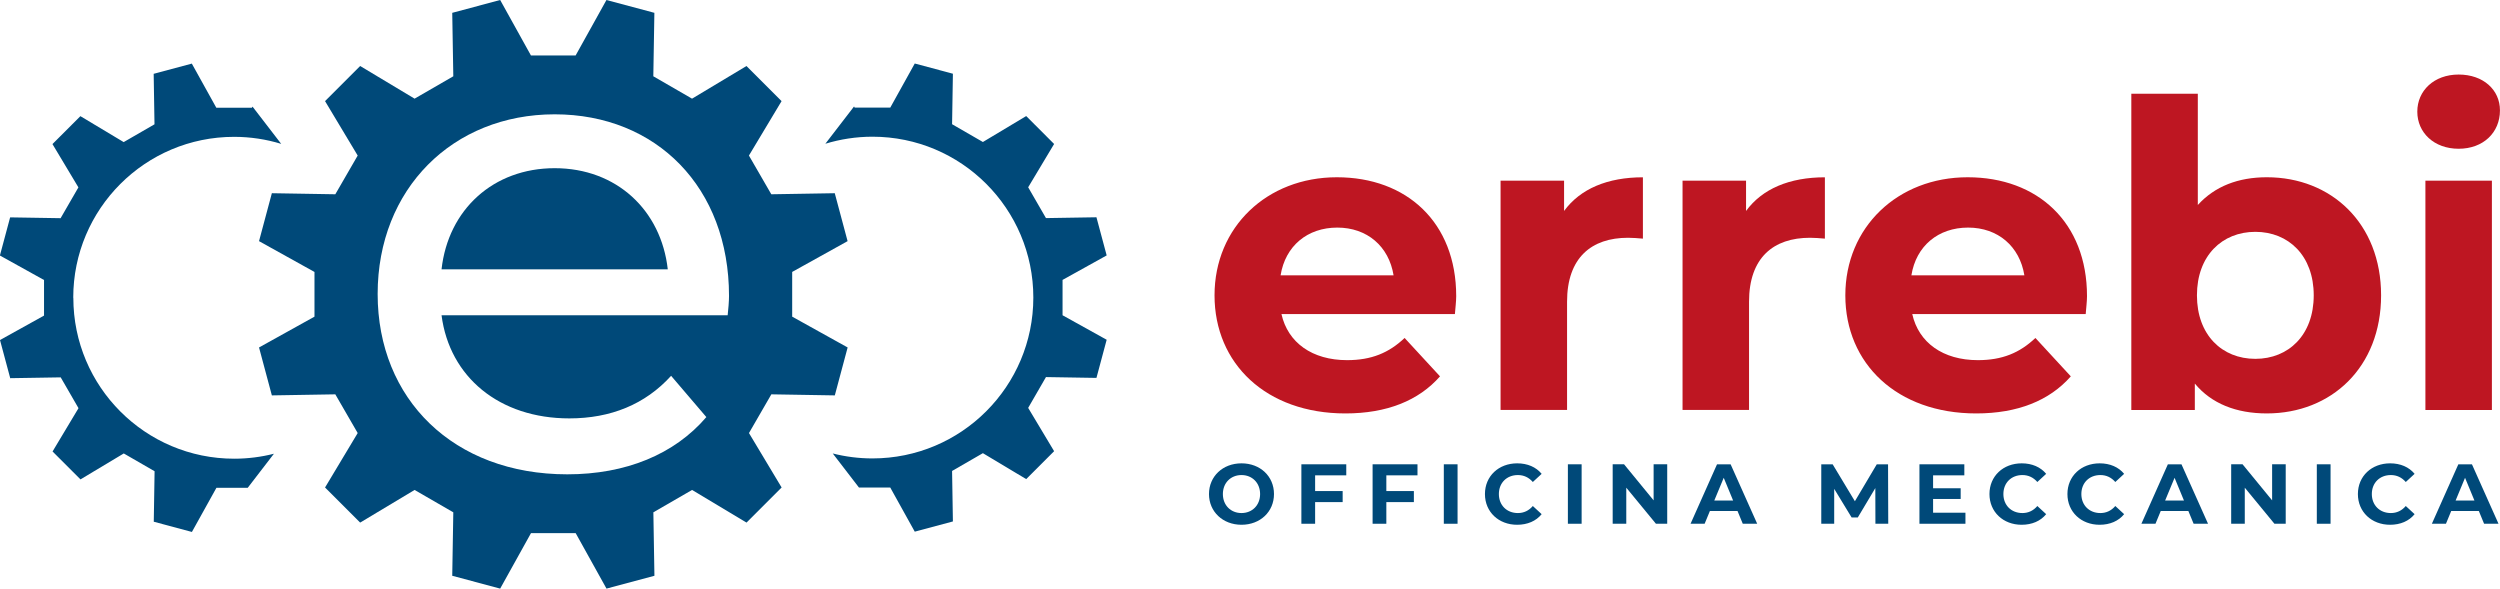 <?xml version="1.0" encoding="UTF-8"?><svg id="Livello_2" xmlns="http://www.w3.org/2000/svg" viewBox="0 0 518.47 122.06"><g id="Livello_1-2"><g><g><path d="M301.74,65.14h-35.98c1.33,5.92,6.37,9.55,13.61,9.55,5.04,0,8.66-1.5,11.93-4.6l7.34,7.96c-4.42,5.04-11.05,7.69-19.62,7.69-16.44,0-27.14-10.34-27.14-24.49s10.87-24.49,25.37-24.49,24.75,9.37,24.75,24.66c0,1.06-.18,2.56-.27,3.71Zm-36.15-8.04h23.42c-.97-6.01-5.48-9.9-11.67-9.9s-10.78,3.8-11.76,9.9Z" style="fill:#be1622;"/><path d="M340.72,36.76v12.73c-1.15-.09-2.03-.18-3.09-.18-7.6,0-12.64,4.15-12.64,13.26v22.45h-13.79V37.47h13.17v6.28c3.36-4.6,9.02-6.98,16.35-6.98Z" style="fill:#be1622;"/><path d="M378.46,36.76v12.73c-1.15-.09-2.03-.18-3.09-.18-7.6,0-12.64,4.15-12.64,13.26v22.45h-13.79V37.47h13.17v6.28c3.36-4.6,9.02-6.98,16.35-6.98Z" style="fill:#be1622;"/><path d="M432.56,65.14h-35.98c1.33,5.92,6.37,9.55,13.61,9.55,5.04,0,8.66-1.5,11.93-4.6l7.34,7.96c-4.42,5.04-11.05,7.69-19.62,7.69-16.44,0-27.14-10.34-27.14-24.49s10.87-24.49,25.37-24.49,24.75,9.37,24.75,24.66c0,1.06-.18,2.56-.27,3.71Zm-36.15-8.04h23.42c-.97-6.01-5.48-9.9-11.67-9.9s-10.78,3.8-11.76,9.9Z" style="fill:#be1622;"/><path d="M493.81,61.25c0,14.94-10.34,24.49-23.69,24.49-6.36,0-11.49-2.03-14.94-6.19v5.48h-13.17V19.44h13.79v23.07c3.54-3.89,8.4-5.75,14.32-5.75,13.35,0,23.69,9.55,23.69,24.49Zm-13.97,0c0-8.22-5.22-13.17-12.11-13.17s-12.11,4.95-12.11,13.17,5.21,13.17,12.11,13.17,12.11-4.95,12.11-13.17Z" style="fill:#be1622;"/><path d="M501.32,23.15c0-4.33,3.45-7.69,8.57-7.69s8.57,3.18,8.57,7.43c0,4.6-3.45,7.96-8.57,7.96s-8.57-3.36-8.57-7.69Zm1.68,14.32h13.79v47.56h-13.79V37.47Z" style="fill:#be1622;"/></g><g><path d="M250.73,102.46c0-3.66,2.85-6.37,6.74-6.37s6.74,2.69,6.74,6.37-2.87,6.37-6.74,6.37-6.74-2.71-6.74-6.37Zm10.6,0c0-2.34-1.66-3.94-3.86-3.94s-3.86,1.6-3.86,3.94,1.66,3.94,3.86,3.94,3.86-1.6,3.86-3.94Z" style="fill:#004979;"/><path d="M272.74,98.58v3.26h5.71v2.29h-5.71v4.49h-2.85v-12.33h9.31v2.29h-6.46Z" style="fill:#004979;"/><path d="M287.51,98.58v3.26h5.71v2.29h-5.71v4.49h-2.85v-12.33h9.31v2.29h-6.46Z" style="fill:#004979;"/><path d="M299.43,96.29h2.85v12.33h-2.85v-12.33Z" style="fill:#004979;"/><path d="M307.96,102.46c0-3.72,2.85-6.37,6.69-6.37,2.13,0,3.91,.77,5.07,2.18l-1.83,1.69c-.83-.95-1.87-1.44-3.1-1.44-2.31,0-3.94,1.62-3.94,3.94s1.64,3.94,3.94,3.94c1.23,0,2.27-.49,3.1-1.46l1.83,1.69c-1.16,1.43-2.94,2.2-5.09,2.2-3.82,0-6.67-2.66-6.67-6.37Z" style="fill:#004979;"/><path d="M325.16,96.29h2.85v12.33h-2.85v-12.33Z" style="fill:#004979;"/><path d="M345.76,96.29v12.33h-2.34l-6.15-7.48v7.48h-2.82v-12.33h2.36l6.13,7.48v-7.48h2.82Z" style="fill:#004979;"/><path d="M360.33,105.98h-5.72l-1.09,2.64h-2.92l5.49-12.33h2.82l5.51,12.33h-2.99l-1.09-2.64Zm-.9-2.17l-1.95-4.72-1.96,4.72h3.91Z" style="fill:#004979;"/><path d="M388.94,108.62l-.02-7.4-3.63,6.09h-1.29l-3.61-5.93v7.24h-2.68v-12.33h2.36l4.61,7.66,4.54-7.66h2.34l.04,12.33h-2.68Z" style="fill:#004979;"/><path d="M407.61,106.33v2.29h-9.54v-12.33h9.31v2.29h-6.48v2.68h5.72v2.22h-5.72v2.85h6.71Z" style="fill:#004979;"/><path d="M412.59,102.46c0-3.72,2.85-6.37,6.69-6.37,2.13,0,3.91,.77,5.07,2.18l-1.83,1.69c-.83-.95-1.87-1.44-3.1-1.44-2.31,0-3.94,1.62-3.94,3.94s1.64,3.94,3.94,3.94c1.23,0,2.27-.49,3.1-1.46l1.83,1.69c-1.16,1.43-2.94,2.2-5.09,2.2-3.82,0-6.67-2.66-6.67-6.37Z" style="fill:#004979;"/><path d="M428.76,102.46c0-3.72,2.85-6.37,6.69-6.37,2.13,0,3.91,.77,5.07,2.18l-1.83,1.69c-.83-.95-1.87-1.44-3.1-1.44-2.31,0-3.94,1.62-3.94,3.94s1.64,3.94,3.94,3.94c1.23,0,2.27-.49,3.1-1.46l1.83,1.69c-1.16,1.43-2.94,2.2-5.09,2.2-3.82,0-6.67-2.66-6.67-6.37Z" style="fill:#004979;"/><path d="M453.83,105.98h-5.72l-1.09,2.64h-2.92l5.49-12.33h2.82l5.51,12.33h-2.99l-1.09-2.64Zm-.9-2.17l-1.95-4.72-1.96,4.72h3.91Z" style="fill:#004979;"/><path d="M474.03,96.29v12.33h-2.34l-6.15-7.48v7.48h-2.82v-12.33h2.36l6.13,7.48v-7.48h2.82Z" style="fill:#004979;"/><path d="M480.48,96.29h2.85v12.33h-2.85v-12.33Z" style="fill:#004979;"/><path d="M489,102.46c0-3.72,2.85-6.37,6.69-6.37,2.13,0,3.91,.77,5.07,2.18l-1.83,1.69c-.83-.95-1.87-1.44-3.1-1.44-2.31,0-3.94,1.62-3.94,3.94s1.64,3.94,3.94,3.94c1.23,0,2.27-.49,3.1-1.46l1.83,1.69c-1.16,1.43-2.94,2.2-5.09,2.2-3.82,0-6.67-2.66-6.67-6.37Z" style="fill:#004979;"/><path d="M514.07,105.98h-5.72l-1.09,2.64h-2.92l5.49-12.33h2.82l5.51,12.33h-2.99l-1.09-2.64Zm-.9-2.17l-1.95-4.72-1.96,4.72h3.91Z" style="fill:#004979;"/></g><path d="M220.36,58.05l9.15-5.08c-1.14-4.24-.98-3.67-2.12-7.91l-10.47,.17c-1.66-2.87-2.03-3.52-3.69-6.39l5.38-8.98c-3.1-3.11-2.68-2.68-5.79-5.79l-8.98,5.38c-2.87-1.66-3.52-2.03-6.39-3.69l.17-10.47c-4.24-1.14-3.67-.98-7.91-2.12l-5.08,9.15h-7.38l-.13-.24-5.95,7.73c3.09-.94,6.37-1.46,9.77-1.46,18.43,0,33.36,14.94,33.36,33.36s-14.94,33.36-33.36,33.36c-2.85,0-5.61-.36-8.24-1.03l5.44,7.07h6.49l5.08,9.15c4.24-1.14,3.67-.98,7.91-2.12l-.17-10.47c2.87-1.66,3.52-2.03,6.39-3.69l8.98,5.38c3.11-3.11,2.68-2.68,5.79-5.79l-5.38-8.98c1.66-2.87,2.03-3.52,3.69-6.39l10.47,.17c1.14-4.24,.98-3.67,2.12-7.91l-9.15-5.08v-7.38Z" style="fill:#004979;"/><path d="M15.19,61.74c0-18.43,14.94-33.36,33.36-33.36,3.4,0,6.68,.51,9.77,1.46l-5.95-7.73-.13,.23h-7.38l-5.08-9.15c-4.24,1.14-3.67,.98-7.91,2.12l.17,10.47c-2.87,1.66-3.52,2.03-6.39,3.69l-8.98-5.38c-3.1,3.11-2.68,2.68-5.79,5.79l5.38,8.98c-1.66,2.87-2.03,3.52-3.69,6.39l-10.47-.17c-1.14,4.24-.98,3.67-2.12,7.91l9.15,5.08v7.38L0,70.52c1.14,4.24,.98,3.67,2.12,7.91l10.47-.17c1.66,2.87,2.03,3.52,3.69,6.39l-5.38,8.98c3.11,3.11,2.68,2.68,5.79,5.79l8.98-5.38c2.87,1.66,3.52,2.03,6.39,3.69l-.17,10.47c4.24,1.14,3.67,.98,7.91,2.12l5.08-9.15h6.49l5.44-7.07c-2.64,.67-5.4,1.03-8.24,1.03-18.43,0-33.36-14.94-33.36-33.36Z" style="fill:#004979;"/><g><path d="M115.03,34.88c-12.7,0-22.08,8.56-23.46,20.98h46.92c-1.38-12.28-10.63-20.98-23.46-20.98Z" style="fill:#004979;"/><path d="M164.28,56.4l11.5-6.39c-1.43-5.33-1.23-4.61-2.66-9.94l-13.16,.22c-2.08-3.6-2.56-4.43-4.64-8.03l6.77-11.29c-3.9-3.9-3.37-3.37-7.28-7.28l-11.29,6.77c-3.6-2.08-4.43-2.56-8.03-4.64l.22-13.16c-5.33-1.43-4.61-1.23-9.94-2.66l-6.39,11.5h-9.27L103.73,0c-5.33,1.43-4.61,1.23-9.94,2.66l.22,13.16c-3.6,2.08-4.43,2.56-8.03,4.64l-11.29-6.77c-3.9,3.9-3.37,3.37-7.28,7.28l6.77,11.29c-2.08,3.6-2.56,4.43-4.64,8.03l-13.16-.22c-1.43,5.33-1.23,4.61-2.66,9.94l11.5,6.39v9.27l-11.5,6.39c1.43,5.33,1.23,4.61,2.66,9.94l13.16-.22c2.08,3.6,2.56,4.43,4.64,8.03l-6.77,11.29c3.9,3.9,3.37,3.37,7.28,7.28l11.29-6.77c3.6,2.08,4.43,2.56,8.03,4.64l-.22,13.16c5.33,1.43,4.61,1.23,9.94,2.66l6.39-11.5h9.27l6.39,11.5c5.33-1.43,4.61-1.23,9.94-2.66l-.22-13.16c3.6-2.08,4.43-2.56,8.03-4.64l11.29,6.77c3.9-3.9,3.37-3.37,7.28-7.28l-6.77-11.29c2.08-3.6,2.56-4.43,4.64-8.03l13.16,.22c1.43-5.33,1.23-4.61,2.66-9.94l-11.5-6.39v-9.27Zm-13.37,8.98h-59.34c1.66,12.83,12.01,21.39,26.5,21.39,8.56,0,15.73-2.9,21.11-8.83l7.31,8.56c-6.62,7.73-16.7,11.87-28.84,11.87-23.6,0-39.33-15.59-39.33-37.4s15.59-37.26,36.71-37.26,36.16,15.18,36.16,37.67c0,1.1-.14,2.76-.28,4Z" style="fill:#004979;"/></g></g></g></svg>